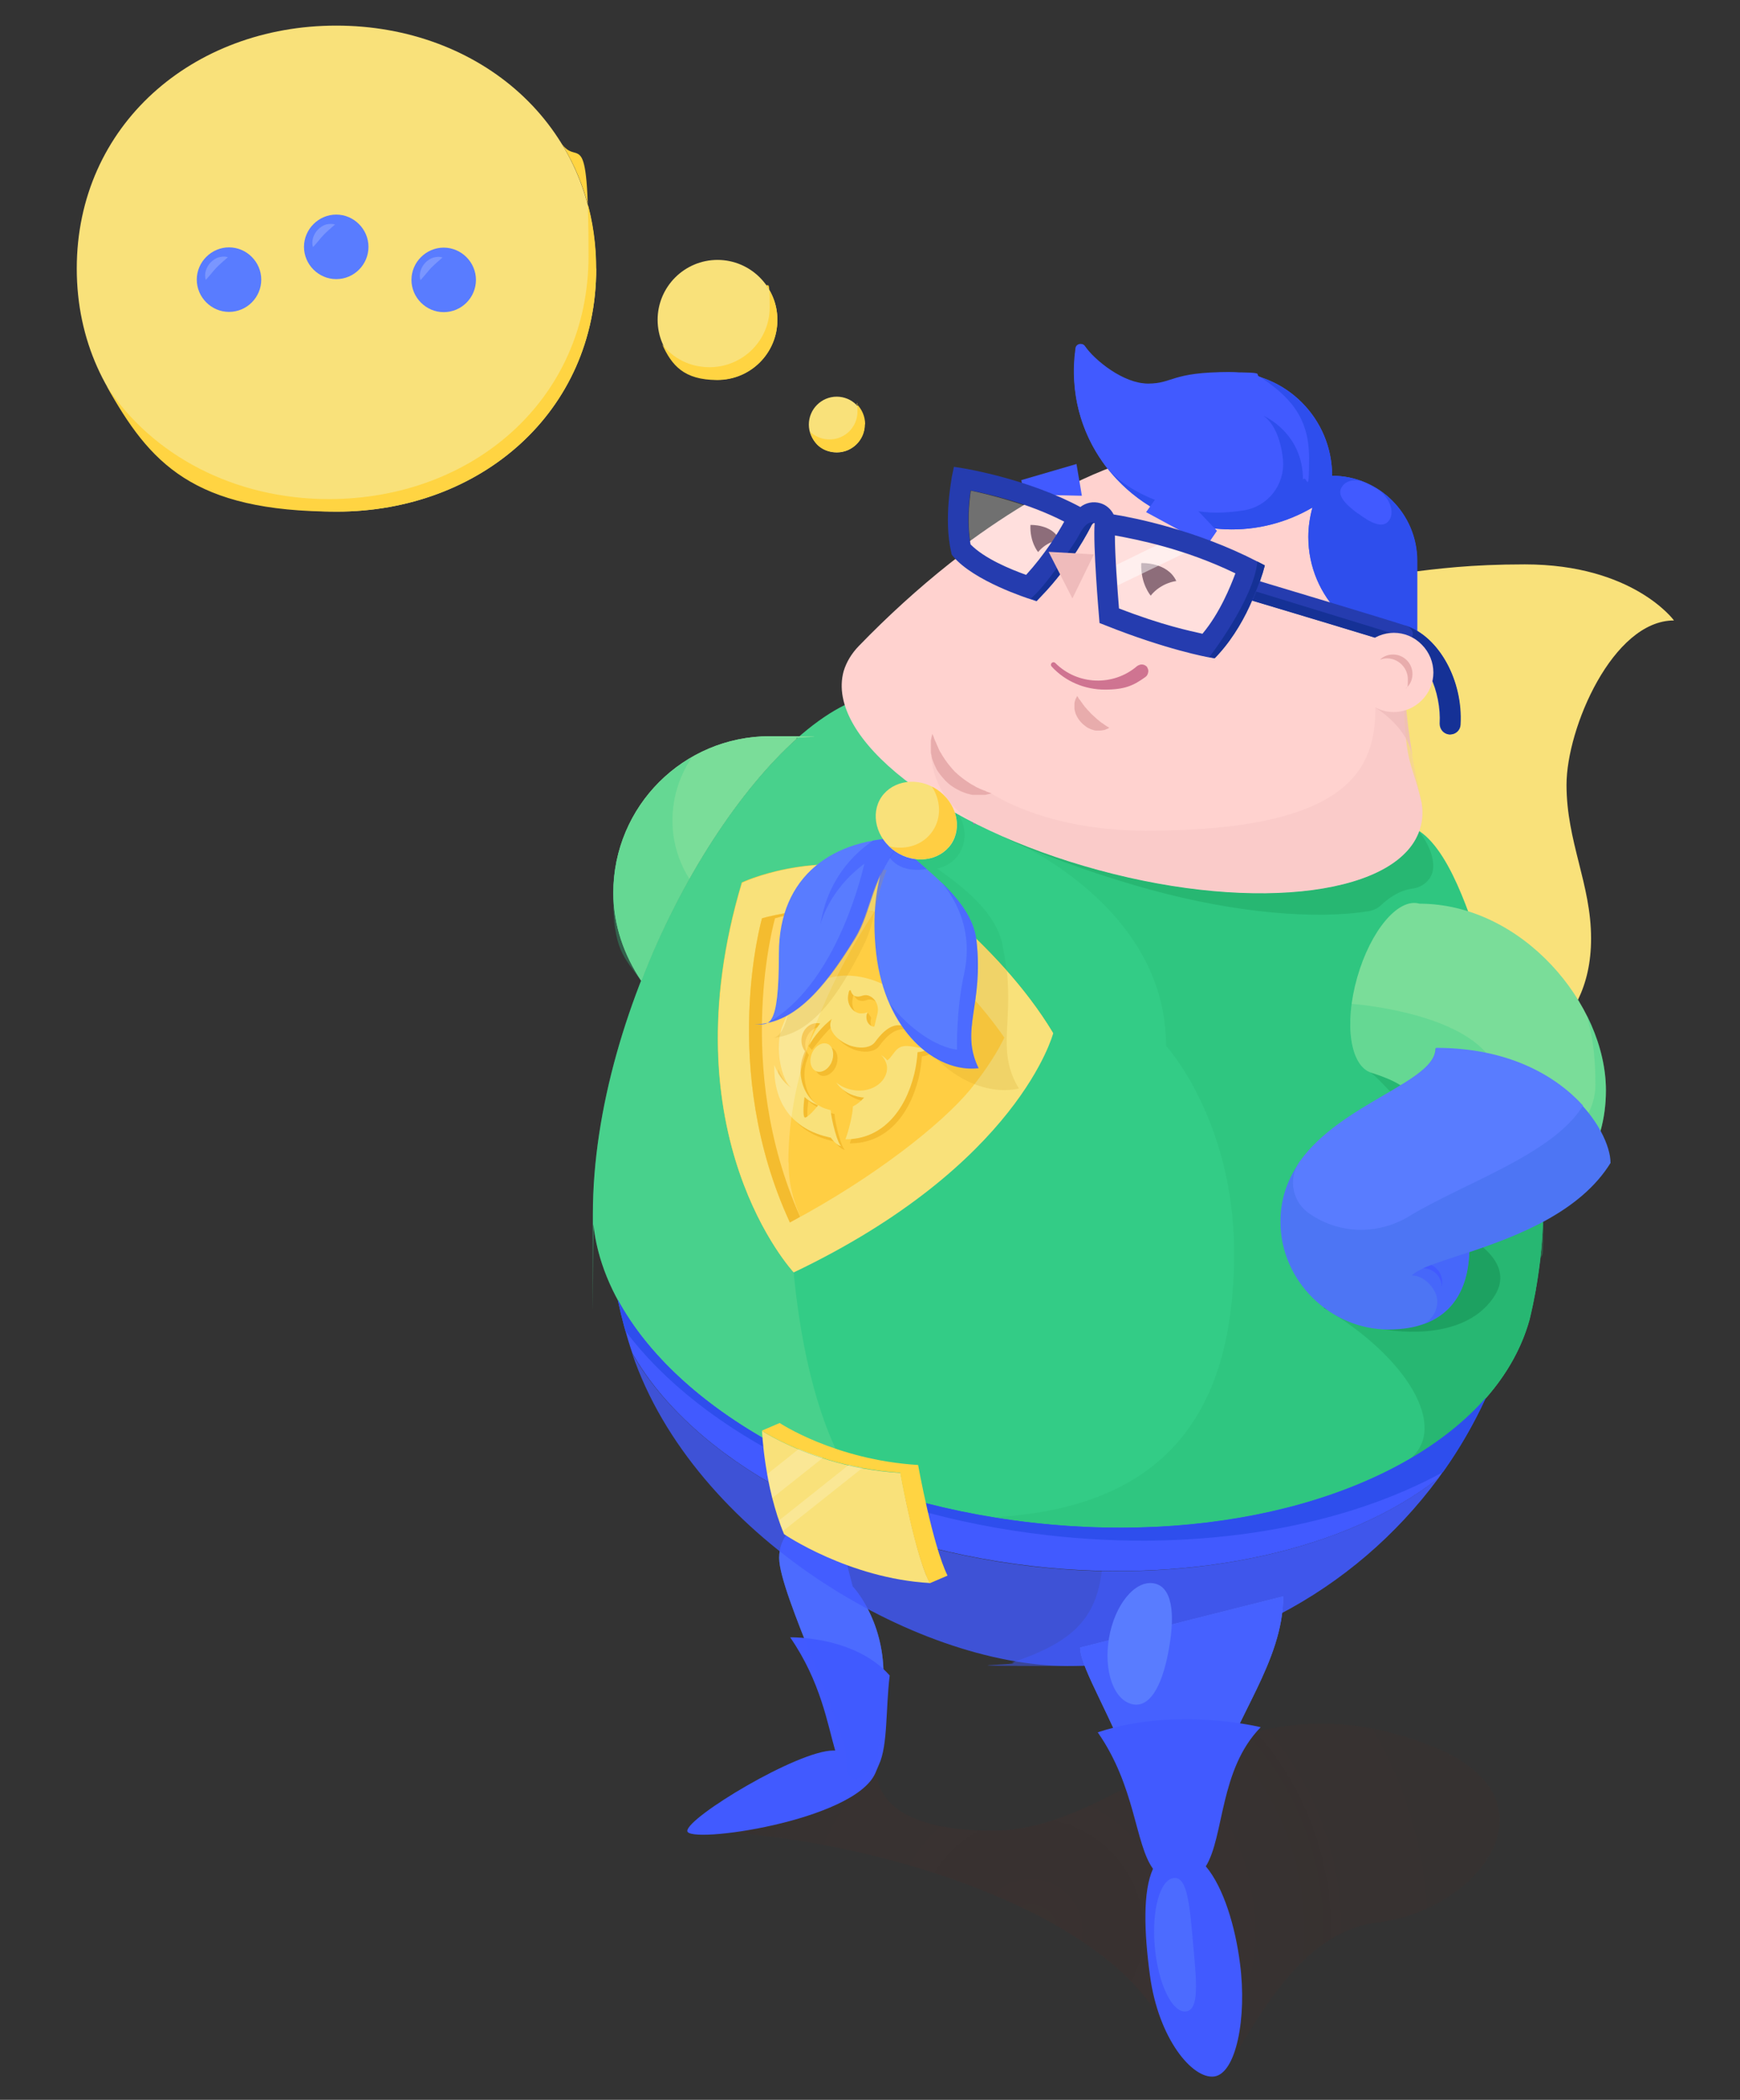 <?xml version="1.0" encoding="UTF-8"?> <svg xmlns="http://www.w3.org/2000/svg" xmlns:xlink="http://www.w3.org/1999/xlink" id="Layer_1" version="1.1" viewBox="0 0 680 820"><rect x="0" y="0" width="680" height="820" fill="#333333" stroke="none"/><defs><style> .st0 { fill: #2e4eed; } .st1, .st2, .st3, .st4, .st5, .st6, .st7, .st8, .st9, .st10, .st11, .st12, .st13, .st14, .st15, .st16 { isolation: isolate; } .st1, .st5, .st7, .st14, .st15 { opacity: .5; } .st1, .st17 { fill: #597cff; } .st2, .st18 { fill: #7add99; } .st2, .st6, .st10, .st11, .st16 { opacity: .3; } .st19 { fill: #ffd2cf; } .st20 { fill: #4d75f4; } .st21, .st3, .st5, .st11 { fill: #fff; } .st3 { opacity: .2; } .st22, .st12 { opacity: .2; } .st4, .st6, .st23 { fill: #efbbbb; } .st4, .st13 { opacity: .8; } .st24 { fill: #ffce43; } .st25, .st26 { fill: #f9e17a; } .st25, .st27 { fill-rule: evenodd; } .st28, .st16 { fill: #27b772; } .st29 { fill: #153196; } .st7 { fill: #158c51; } .st8 { fill: url(#radial-gradient); opacity: .1; } .st9 { opacity: .8; } .st9, .st30, .st14 { fill: #415aff; } .st27, .st31 { fill: #f4bc2f; } .st32 { fill: none; stroke: #ef3fb9; stroke-miterlimit: 10; } .st10, .st33 { fill: #33cc86; } .st12 { fill: #d19e20; } .st13 { fill: #35071e; } .st15 { fill: #a01755; } .st34 { fill: #ffd442; } .st35 { fill: #253caf; } .st36 { fill: #e8acac; } </style><radialGradient id="radial-gradient" cx="-54.3" cy="715" fx="-54.3" fy="715" r="1.7" gradientTransform="translate(12316.3 157625.6) scale(219.4 -219.4)" gradientUnits="userSpaceOnUse"><stop offset="0" stop-color="#6f2415"></stop><stop offset="1" stop-color="#6f2415" stop-opacity="0"></stop></radialGradient></defs><path class="st8" d="M268.7,715c63,.3,161.8,28.4,186.1,76.1,0,0,11.4,19.3,19.8,19.8,8.5.5,25.2-55.8,64.1-60.2,38.9-4.5,73.5-48.5,19.9-69.2-79.9-30.9-118.7,33.4-170.6,33.4s-45.1-26.4-45.1-26.4l-74.3,26.6Z"></path><path class="st26" d="M616.7,390.4c3.2-6.6,5.1-14.4,5.1-23.9,0-21.3-9.6-37.8-9.6-60s18.1-64.2,42-64.2c0,0-15.9-21.9-58.3-21.9s-50.8,6.7-99.6,6.7-17.7-20.4-17.7-20.4c0,0-55.7,3.9-55.7,46.1s27.4,77.2,8.8,102.6c0,0,53.9,57.6,161,59.5.2,0,20-12.9,23.9-24.4Z"></path><path class="st33" d="M330.2,275.3c-43.5,21.4-98.5,116.8-98.5,198.8s0,2.6.2,4c5.9,55.5,78.2,106.1,171.4,116.6,95.6,10.9,179.3-24.2,194.4-79.4,3.5-14.2,5.4-29.1,5.4-44.4,0-27.6-10.6-58.9-21.6-92-5.2-15.3-13.4-45.4-26.8-54.3l-224.5-49.3Z"></path><path class="st16" d="M391.8,368.9c-2.8-12.9-15.3-22.4-25.5-29.7,3.4-.8,6.4-2.6,8.4-5.6,4.5-6.7,2.1-16.1-5.5-21.3-.6-.4-1.2-.8-1.9-1.1,3.5,5.5,3.8,12.1.3,17.3-2,2.9-4.9,4.8-8.1,5.8-4-3-6.8-5.5-7.3-7.8,0,0-11.5,17.9-4.1,52.2,7.4,34.2,31.6,50.3,50,46.3-9.9-16.3-.3-27.7-6.4-56.2Z"></path><path class="st2" d="M395.4,287.5l-65.2-12.2c-43.5,21.4-98.5,116.8-98.5,198.8s0,2.6.2,4c4.3,40.5,44,78.5,101.6,100.1-8-11.6-25.3-45.6-25.3-124.2s70.4-143.9,70.4-143.9l16.8-22.5Z"></path><path class="st18" d="M311.4,288.4c-22.4,20-45.4,55-60.8,94.6-6.6-9.8-10.9-21.6-10.9-34.3,0-33.9,27.4-61.2,61.2-61.2s7.1.3,10.5.9Z"></path><path class="st18" d="M311.4,288.4c-22.4,20-45.4,55-60.8,94.6-6.6-9.8-10.9-21.6-10.9-34.3,0-33.9,27.4-61.2,61.2-61.2s7.1.3,10.5.9Z"></path><path class="st10" d="M269.4,343.2c-3.3-5.2-5.5-11.2-6.3-17.6-1.3-11,1.6-21.4,7.3-29.9-18.3,10.6-30.8,30.4-30.8,53.1s4.2,24.5,10.9,34.3c5.6-14,11.9-27.5,18.9-39.8Z"></path><path class="st17" d="M326.1,592.1c-17,0-21.6,9.1-21.6,16.3,0,13.9,26.5,66.4,26.5,80.3s11.9-.3,11.9-.3c0,0,2.4-22.2,2.4-34.2,0-22.2-12.1-34.7-12.1-34.7"></path><path class="st30" d="M347.7,654.3c-13.7-15.5-38.9-14.9-38.9-14.9,12,17.4,14.6,34,17.6,44.2h-.7c-14,0-57.1,26.1-57.1,31.4s65.3-3.8,73.5-22.6c.5-1.1.9-2.2,1.4-3.3,3.5-7.5,2.6-21.7,4.2-34.8Z"></path><path class="st14" d="M326.1,592.1c-17,0-21.6,9.1-21.6,16.3,0,13.9,26.5,66.4,26.5,80.3s11.9-.3,11.9-.3c0,0,2.4-22.2,2.4-34.2,0-22.2-12.1-34.7-12.1-34.7"></path><path class="st30" d="M580.7,545.8c-5.2,11.2-11.4,21.7-18.6,31.5-34.9,27.4-93.9,41.6-158.5,34.3-73.3-8.4-133.2-42-156.5-83.2-2.3-6.8-4.2-13.8-5.7-20.9,23.3,43,85.5,78.5,161.8,87.1,76.6,8.7,145.3-11.9,177.6-48.8Z"></path><path class="st9" d="M562.1,577.3c-32.8,44.4-85.4,73.3-144.8,73.3s-146.3-51.1-170.3-122.2c23.3,41.1,83.3,74.9,156.5,83.3,64.6,7.3,123.6-7,158.5-34.4Z"></path><path class="st16" d="M455.7,408.4c0-38-28.7-62-48.7-74.1-11.5-6.3-18.9-9.5-18.9-9.5l14.6-39.6,9.1,7.9,142.9,31.4c13.3,8.9,21.6,39,26.8,54.3,11.2,33.2,21.7,64.4,21.7,92s-.5,15.2-1.4,22.6c-.9,7.4-2.2,14.7-4,21.8-15.2,55.2-98.8,90.2-194.4,79.4-5.1-.6-10.2-1.3-15.1-2.1,74.6-4,94-49.5,94-103.6-.2-51.7-26.6-80.5-26.6-80.5Z"></path><path class="st28" d="M601.7,493.5c.9-7.4,1.4-14.9,1.4-22.6,0-16.8-3.9-35.1-9.6-54.3l-57.7-1.8v4.2c8.2,5.9,51,57.3,48.3,66.5-5.5-2.4-11.3-4.2-17.2-5.5-65-13.5-49.3,30.9-49.3,30.9,32.5,19.2,48.8,46.8,33.1,59.1,24.1-13.9,41-32.8,47.1-54.7.9-3.8,1.7-7.7,2.4-11.6,0-.8.3-1.6.4-2.5,0-.5.2-1,.2-1.5.3-2.1.6-4.2.9-6.3Z"></path><path class="st7" d="M517.5,510.9c6,3.5,11.7-7.4,16.4-3.4l6.9,11.6s30.1,6.1,42.8-12.3c8.3-11.9-4.1-21.1-13.8-26.1-1-.2-1.9-.5-2.9-.7-65.1-13.4-49.4,31-49.4,31Z"></path><path class="st32" d="M380.8,321.4c0-.1-.1-.1,0,0"></path><path class="st14" d="M562.1,577.3c-32.8,44.4-85.4,73.3-144.8,73.3s-14.7-.5-21.9-1.3c23.4-7.9,32.8-16.7,35.2-35.8,53.8,1.1,101.6-12.6,131.6-36.2Z"></path><path class="st17" d="M501.5,623.4c0,25.6-19.6,48.1-24.9,70-5.6,22.8-2.6,41.3-15.8,41.3s-11.9-20.3-18.3-41.1c-6.5-20.8-20.4-42-20.4-50.2"></path><path class="st9" d="M501.5,623.4c0,25.6-19.6,48.1-24.9,70-5.6,22.8-2.6,41.3-15.8,41.3s-11.9-20.3-18.3-41.1c-6.5-20.8-20.4-42-20.4-50.2"></path><path class="st30" d="M471.2,728.9c7.3-11.7,5.3-37.9,21.5-54.4,0,0-32.9-8.2-63.7,2,14.8,21.2,14.5,43.5,21.6,53.3-4,8.7-3.5,24.6-1.2,41.6,3.3,24.7,16.6,40.6,25.1,39.5,8.5-1.1,12.9-22.7,10.1-44.1-1.8-14.3-6.4-29.7-13.3-37.9Z"></path><path class="st17" d="M456.9,643.4c-2.2,13-6.7,23.4-14,22.2-7.5-1.3-11.7-12.8-9.5-25.9,2.2-13,10.1-22.6,17.4-21.4,7.4,1.2,8.4,12,6.1,25.1Z"></path><path class="st1" d="M466.3,759.4c1.3,14.4,2.5,25.6-2.9,26.1-5.4.5-10.8-10.9-12.1-25.2-1.3-14.4,2.1-26.5,7.5-26.9,5.4-.6,6.2,11.6,7.5,26Z"></path><path class="st16" d="M353.6,327.2c-27.8,2.7-47.5,19.4-44.6,49.7,1.1,11.8-1.2,28-6.9,28.5,14.8-1.4,25.4-15.7,35.8-36.9,5.9-11.9,3.6-24.4,15.7-41.2Z"></path><path class="st24" d="M352.5,327.3c-.2,0-.4,0-.6,0,.2-.5.4-.7.4-.7,0,.2,0,.4.2.6Z"></path><path class="st24" d="M353.6,327.2c-.2.3-.5.7-.7,1-.2-.3-.3-.6-.4-.9.3,0,.7,0,1.1,0Z"></path><path class="st14" d="M349.9,332.8c-.7-.4-1.1-2.1-1.9-2.3-2.3,5-5.6,14.8-6.1,27,2.4-8,4.7-17.2,8-24.7Z"></path><path class="st18" d="M627.6,425.8c0,5.5-.7,10.8-2.1,15.8-4.9,7.8-15,22.5-42,22.5s-28.3-45.2-36.2-40.3c0,0-3.1-2.3-11.4-4.9-8.2-2.6-10.7-19-5.5-37.2,5.2-18.2,16-31.2,24.3-28.8,40.2,0,72.9,39.3,72.9,72.9Z"></path><path class="st10" d="M582.5,413.3c-11.7-16.8-47.3-20.7-54.3-21.3-1.8,13.7,1.1,24.9,7.7,26.9,8.2,2.6,11.4,4.9,11.4,4.9,4.6-2.8,8.6,10.6,15.2,22.6.8.2,1.7.3,2.5.4,29.9,4.4,17.5-33.5,17.5-33.5Z"></path><path class="st10" d="M627.6,425.8c0,5.5-.7,10.8-2.1,15.8-4.9,7.8-15,22.5-42,22.5h-1c21-10.5,41-22.3,41-40.6s-3.2-24.4-3.2-26.8c4.7,9.5,7.3,19.5,7.3,29.1Z"></path><path class="st20" d="M629.5,454c-11.9,19.4-36.6,28.7-55.3,35-.5,16.8-9,30.2-31.6,30.2s-42.2-18.9-42.2-42.1c0-41.9,60.6-50.7,60.6-67.7,48.9,0,68.4,32,68.4,44.7Z"></path><path class="st14" d="M574.2,489c-.4,12.8-5.5,23.7-18,28.1,3.3-1.6,5.5-5,5.5-9s-4.5-10-10-10h0c3-3,11.8-5.6,22.6-9.2Z"></path><path class="st30" d="M563.4,502.5c.9-3.5-.9-7.1-4.1-8.5-1.1.4-2.2.9-3.1,1.3,4,0,7.2,3.2,7.2,7.2Z"></path><path class="st17" d="M618.6,431.8c-11.6,19-46.4,30.1-67.8,43.1-11.6,7.1-26.1,7.2-37.6,0l-.9-.6c-7.2-4.4-9.2-13.9-4.3-20.8,16.2-22.8,53.2-31.1,53.2-44.3,28.5,0,47,11,57.5,22.6Z"></path><path class="st28" d="M552.1,347c-5.2.6-9.7,3.9-12.5,6.6-1.3,1.2-2.9,1.9-4.6,2.2-20.8,3.4-52.2.7-84.8-8.2-16.7-4.5-38.5-11.9-54.1-18.9-3.4-1.7-5.8-2.8-7.1-3.4-.3-.2-.6-.4-1-.6l4.5-12c1.2.2,2.5.3,3.8.3,0,0,22.6,15.7,65.3,15.7s53.9-3.7,68.4-9.6l24.5,5.4c4,5.3,5.7,10,5.6,14,0,4.4-3.6,7.9-8,8.5Z"></path><path class="st19" d="M335.6,252.3c46-47.5,98.1-76.9,131.9-76.9s80.9,36.2,80.9,80.9,2.8,38.2,7.1,56.9c.6,3.4.5,6.7-.4,9.9-7.2,26.1-63.4,33.6-125.7,16.7-62.2-16.8-106.9-51.6-99.7-77.7,1.1-3.6,3.1-6.9,5.9-9.8Z"></path><path class="st19" d="M375.8,213.7c9.6-7.2,19.1-13.5,28.4-18.9l4.2,5-27.7,18.6-4.9-4.7Z"></path><path class="st36" d="M433.5,284.2s-.3.2-.9.5c0,0-.3,0-.5.2-.2.1-.4.1-.6.2-.4,0-.9.2-1.5.2h-.8c-.3,0-.6,0-.9,0-.6,0-1.2-.3-1.9-.5-.6-.3-1.3-.5-1.9-1-.6-.4-1.2-.9-1.7-1.4-.5-.5-1-1.1-1.4-1.7-.4-.6-.7-1.2-1-1.9-.2-.7-.4-1.3-.5-1.9,0-.3,0-.6,0-.9v-.8c0-.5,0-1,.2-1.4.1-.4.2-.8.4-1.1.3-.6.5-.9.5-.9,0,0,.2.3.5.8,0,.2.3.5.6.8.2.3.4.7.7,1,.2.4.5.7.8,1.1.2.4.6.7.9,1.1.3.4.6.7,1,1.1.3.4.7.7,1,1.1.4.3.7.7,1.1,1,.3.3.7.6,1.1,1,.4.3.7.6,1.1.9.4.3.7.6,1.1.8.4.3.7.5,1,.7.3.2.6.4.9.6.5.2.8.5.8.5Z"></path><path class="st30" d="M420.3,136c-.6,4.3-.8,8.7-.5,13,2,31.3,27.7,56.4,59.1,57.7,12.4.5,24.1-2.7,34-8.5-1,3.7-1.6,7.5-1.6,11.5,0,23.5,19,42.6,42.5,42.6v-33.3c0-18.3-14.8-33.2-33.2-33.2,0-22.4-18.1-40.5-40.5-40.5s-21.7,4.5-31.4,4.5-20.8-9.1-24.8-14.7c-1-1.4-3.4-.9-3.6.9Z"></path><path class="st13" d="M446.1,219.9s10.1-.5,13.6,7c0,0-5.9.6-10,5.7,0,0-4-4.6-3.7-12.6Z"></path><path class="st13" d="M402.7,205s8.4-.4,11.4,5.8c0,0-4.9.5-8.4,4.8,0,0-3.3-3.9-3-10.6Z"></path><path class="st15" d="M448.4,260.6c-.5-.6-1.1-1-1.9-1.1-.7-.1-1.5.2-2.1.6-9.3,8-23.3,7.5-32-1.2-.4-.4-1-.4-1.4,0s-.4,1,0,1.4c5.4,5.9,13,9,20.8,9s11.2-1.6,15.8-4.9c.6-.4,1-1.1,1.1-1.8.2-.7,0-1.4-.4-2Z"></path><path class="st6" d="M555.2,323c-7.2,26.1-63.4,33.6-125.7,16.7-18-4.9-34.6-11.3-48.8-18.4-21.3-12.6-16.5-34.7-16.5-34.7,0,12.8,10.4,23.2,23.2,23.2,0,0,20.9,14.6,60.4,14.6,80.7,0,89.7-24.9,89.7-48.2l11.5-4.5c1,13.9,3.4,27.7,6.5,41.3.7,3.4.6,6.7-.3,9.9Z"></path><path class="st36" d="M387.5,309.8s-.6.2-1.6.4c-.3.1-.5.1-.8.2-.3,0-.7,0-1,0-.8,0-1.6,0-2.5,0-.5,0-.9,0-1.4,0-.5,0-1-.2-1.5-.3-1.1-.2-2.1-.7-3.2-1.1-1-.5-2.2-1.1-3.2-1.8-1.1-.7-2-1.5-2.9-2.4-.8-.9-1.7-1.9-2.4-2.9-.8-1-1.3-2.1-1.8-3.2-.4-1.1-.9-2.1-1.1-3.2,0-.5-.2-1-.3-1.5,0-.5,0-1,0-1.4,0-.9,0-1.8,0-2.5,0-.4,0-.7,0-1,.1-.3.1-.6.2-.9.2-1,.4-1.6.4-1.6,0,0,.2.6.6,1.5,0,.2.2.5.3.8.1.3.2.6.4.9.3.6.5,1.3.9,2.1.2.4.3.8.5,1.1.2.4.4.8.7,1.2.4.8,1,1.6,1.5,2.4.6.8,1.1,1.6,1.8,2.4.6.8,1.3,1.5,2,2.3.8.7,1.5,1.4,2.3,2,.8.7,1.6,1.2,2.4,1.8.8.5,1.6,1.1,2.4,1.5.4.2.8.4,1.2.7.4.2.8.4,1.1.5.7.4,1.4.6,2.1.9.3,0,.6.3.9.4.3.1.6.2.8.3.6.2,1.2.4,1.2.4Z"></path><path class="st30" d="M511.6,178.8c0,17.1-23.6,21.5-36.1,21.5s-34.1-5.9-43.6-18.5c-6.9-9.3-11.3-20.4-12-32.7-.3-4.5,0-8.9.5-13,.3-1.8,2.6-2.3,3.6-.9,4,5.6,12.2,14.7,24.8,14.7s14.9-4.5,31.4-4.5,8.8.7,12.7,2c10.7,7.3,18.8,15.2,18.8,31.4Z"></path><path class="st4" d="M551.8,294.6c-2.2-11.1-14.2-18.2-14.2-18.2l11.5-4.5c.6,7.6,1.6,15.1,2.8,22.7Z"></path><path class="st0" d="M520.6,185.8c0-17.9-11.7-33.2-27.8-38.4,10.8,7.3,18.8,15.2,18.8,31.4s-.9,6.1-2.4,8.5c0-18.4-15.4-24.9-15.4-24.9,4.5,3.1,7,10.3,7.6,17.3.8,9.6-5.9,18.1-15.3,19.6-3.8.6-7.5.9-10.6.9-12.6,0-34.1-5.9-43.6-18.5,10.9,14.5,27.9,24.2,47,25,12.4.5,24.1-2.7,34-8.5-1,3.7-1.6,7.5-1.6,11.5,0,23.5,19,42.6,42.6,42.6v-33.3c0-18.3-14.9-33.2-33.3-33.2Z"></path><path class="st30" d="M530.7,200.5c5,3.7,9.7,6.1,12.1,2.8,2.2-3,.7-7.9-3.3-11.5-2.4-1.6-4.9-3-7.7-4-3-.6-5.8,0-7.2,2.1-2.5,3.2,1,6.9,6,10.6Z"></path><path class="st11" d="M402.9,225.4c-6.4-2.3-18.2-7.3-23.5-12.7-1.5-7.6-.7-16.2,0-21.1,7.5,1.6,24.1,5.7,38.4,13.1-2.5,4.6-7.7,12.9-14.8,20.7Z"></path><path class="st11" d="M471.9,248.4c-4.9-1.1-17.5-4.2-34.5-10.8-.6-7.4-1.6-20.8-1.6-28.5,8.7,1.6,28.9,6,48.9,15.7-1.9,5.1-6.2,15.5-12.8,23.5Z"></path><path class="st5" d="M462.9,216l-26.1,12.6c-.2-2.6-.4-5.3-.5-8l16.2-7.9c3.2,1,6.8,2,10.4,3.2Z"></path><path class="st0" d="M409.2,599.5c60,6.9,115.6-3.2,154.7-24.6,6.5-9.1,12.1-18.8,16.8-29.1-32.3,36.8-101,57.5-177.5,48.8-76.3-8.7-138.6-44.1-161.8-87.1.9,4.1,1.9,8.2,3,12.2,29.8,39.8,91.2,71.4,164.8,79.8Z"></path><path class="st26" d="M363.4,618.2c-31.7-1.8-57-19.1-57-19.1-7.7-18.5-8.6-40.3-8.6-40.3,0,0,2.7,1.8,7.6,4.2,9,4.4,25.5,11,46.5,12.2,0,0,4.6,25.6,9.8,39.3.6,1.3,1.2,2.6,1.7,3.7Z"></path><path class="st34" d="M370.3,615.3l-7,3c-.5-1.1-1.1-2.4-1.7-3.9-5.3-13.7-9.8-39.3-9.8-39.3-21-1.3-37.5-7.8-46.5-12.2-4.9-2.4-7.6-4.2-7.6-4.2l7-3s21.6,14.4,54.1,16.4c0,0,5.6,31.2,11.5,43.2Z"></path><path class="st3" d="M321.6,569.3l-19.8,15.7c-.8-3.2-1.5-6.4-2-9.3l12.4-9.9c2.8,1.2,6,2.3,9.4,3.4Z"></path><path class="st3" d="M337.1,573.2l-31.1,24.7c-.5-1.4-1.1-2.8-1.5-4.2l27.3-21.7c1.6.5,3.4.9,5.3,1.2Z"></path><path class="st30" d="M399.1,187.5l21.6-6.3,2.1,12.4-22.6-.5-1.1-5.7Z"></path><path class="st30" d="M471.7,212.9l-23.8-12.9,8.9-12.5,18.8,19.8-3.9,5.7Z"></path><path class="st35" d="M549.3,244.3c-9.2-3-44.6-13.6-56.9-17.3.6-1.7.9-2.8,1-3l.9-3.2-2.9-1.5c-23.8-12.3-48.1-17.1-56.2-18.4-1-2-2.8-3.7-5.2-4.4-2.8-.8-5.6-.2-7.8,1.5-20.3-10.9-44.5-14.9-45.6-15.1l-3.8-.6-.8,3.8c0,.7-3.3,16.2-.3,29.4l.2,1,.6.8c8.2,9.7,29.3,16.4,30.2,16.7l2.4.8,1.7-1.8c11.9-12.2,19-26.3,19.8-27.9.2-.3.5-.7.8-.8.2,0,.4,0,.4,0-.7,8.2,1.6,35.4,1.7,36.5l.2,2.5,2.3.9c23.8,9.5,39.8,12.4,40.4,12.5l2.2.4,1.5-1.6c6-6.6,10.4-14.6,13.1-21,11.5,3.4,48.3,14.4,57.4,17.4,10.8,3.6,16.7,18.6,16,30.7,0,2.2,1.6,4.1,3.8,4.2h.2c2.1,0,3.9-1.6,4-3.8,1.1-17.5-8.4-34.6-21.4-38.8ZM401,224.5c-6.4-2.3-16.3-6.4-21.7-11.9-1.5-7.6-.7-16.2,0-21.1,7.5,1.6,22.2,4.8,36.6,12.2-2.5,4.6-7.7,12.9-14.8,20.7ZM470,247.5c-4.9-1.1-15.7-3.3-32.7-9.9-.6-7.4-1.6-20.8-1.6-28.5,8.7,1.6,27.1,5.1,47.1,14.8-1.9,5.1-6.1,15.5-12.8,23.5Z"></path><path class="st29" d="M493.4,224l.9-3.2-2.9-1.5c-1.5,15-18.8,37.3-18.8,37.3l2.2.4,1.5-1.6c6-6.6,10.4-14.6,13.1-21l3-7.5c.6-1.7.9-2.8,1-3Z"></path><path class="st29" d="M420.7,210.7c-1.4,2.3-13,19.5-17.9,23l2.4.8,1.7-1.8c11.9-12.2,19-26.3,19.8-27.9.2-.3.5-.7.8-.8-3.5-.6-5.4,4.4-6.8,6.7Z"></path><path class="st29" d="M546.8,251.9c10.8,3.6,16.7,18.6,16,30.7-.1,2.2,1.6,4.1,3.8,4.2h.2c2.1,0,3.9-1.6,4-3.8,1-17.1-8.2-33.8-20.8-38.4,3.1,1.5,2.9,5.5-.7,4.3l-58.4-17.9-1.4,3.6c11.5,3.5,48.2,14.4,57.3,17.4Z"></path><path class="st29" d="M490.9,231l1.5-4-1.5,4Z"></path><path class="st19" d="M533.8,251.7c6.1-6.1,15.8-6.1,21.8,0,6.1,6.1,6.1,15.8,0,21.8-6.1,6.1-15.8,6.1-21.8,0"></path><path class="st36" d="M544.4,255.6c-2,0-3.7.7-5.1,2,.9-.3,1.8-.5,2.7-.5,4.5,0,8.2,3.7,8.2,8.2s-.3,2.5-.8,3.6c1.6-1.4,2.6-3.4,2.6-5.7,0-4.2-3.4-7.6-7.6-7.6Z"></path><path class="st23" d="M427.5,216.5l-17.7-1,9.3,18.2"></path><path class="st24" d="M310.1,496.7s-49.8-53.3-20.2-152.1c0,0,26.9-12.8,60-4.1,0,0,39.7,26.4,61.5,62.7.1.1-13.2,51.4-101.3,93.4Z"></path><path class="st27" d="M307.3,402.5c5.2-14,16.3-22.9,32.5-19,12.7,3.1,18.9,11.7,20.5,22.5,0,0-.2-.1-.2-.2-1.4-1.4-3.1-3-6.1-3.7-4.7-1.1-8.8,4.2-10.4,6.4,0,0,0,0-.1.1-1.4,1.9-4.7,2.6-8.3,1.7h0c-.7-.2-1.4-.3-2.1-.7-4.8-2-7.9-6-6.8-9.1,0,0,0-.1,0-.2.1-.3.3-.5.4-.8-3.7,2.9-9.4,10.5-9.4,10.5l-1.4-1.6c.2-.3.3-.7.5-1.1.7-1.6,1.7-3.7,3.7-6.2-2.4.3-4.5,2.3-5.2,5-.5,2.2,0,4.4,1.2,5.9-.5,1.2-.9,2.3-1.2,3.4-1.7,7,.9,14,6,17.5-1.9-.6-3.6-1.7-5-3-.5,3.7-.6,7.7.1,8,.7.3,3.1-2.1,5.3-4.8,1.2.8,2.5,1.3,3.9,1.7l.9.2c.3,3.9,2.9,13.9,4.2,14-.8.1-2.4-.9-4.1-3.2l-1.6-.4c-14.8-3.6-20.9-14.8-20.5-28,2.6,6.5,6.3,8.7,6.8,9-3.8-2.5-6.9-15.4-3.7-24.1ZM342.9,402.6h.4c0,0,1.2-5,1.2-5,.8-3.2-.9-6.4-3.8-7.2-1-.2-1.6,0-2.2.2-.6.2-1.3.4-2.3.2-1.5-.3-2.1-1.5-2.4-2,0-.2-.1-.3-.2-.2-.2.4-.3.7-.3,1.1-.9,3.5,1,6.9,4.1,7.7.6.1,1.7-2,1.7-2l1.3,1.9v.5c-.7,2.2.5,4.4,2.4,4.8Z"></path><path class="st31" d="M325.3,409.3c2.1,1.2,2.6,4.4,1.3,7.3-1.4,2.9-4.2,4.3-6.2,3.2-2.1-1.2-2.6-4.4-1.2-7.3,1.4-2.8,4.2-4.2,6.2-3.1Z"></path><path class="st31" d="M321,433l.4.3c-.1-.1-.3-.2-.4-.3Z"></path><path class="st31" d="M360.3,412.4c-.2,2.8-.6,5.7-1.3,8.6-3.6,14.7-12.8,25.6-26.9,25.5,1.4-3.6,2.9-10.2,2.9-12.6,0,0,0-.2,0-.2,1.6-.8,3.2-2.1,4.4-3.5-.9,0-1.8-.2-2.7-.4-3.6-.9-6.5-2.9-8.2-5.5,1.5,1.3,3.5,2.3,5.7,2.8,2.7.6,5.3.5,7.6-.3,3.2-1.1,5.6-3.4,6.4-6.5.3-1.4.2-2.9-.4-4.1-.4-1-1-1.9-1.8-2.6,1,.6,1.8,1.3,2.5,2.1,1.6-1.2,2.4-3.2,4.1-4.6,3.2-2.4,11.3,1.6,11.3-5.8q.8.8,1.6.9c.2,4.5-2.2,6.1-5.2,6.3Z"></path><path class="st26" d="M323.6,407.7c2.1,1.2,2.6,4.4,1.3,7.3-1.4,2.9-4.2,4.3-6.2,3.2-2.1-1.2-2.6-4.4-1.2-7.3,1.4-2.8,4.2-4.2,6.2-3.1Z"></path><path class="st26" d="M319.3,431.4l.4.3c-.1-.1-.3-.2-.4-.3Z"></path><path class="st25" d="M305.7,400.9c5.2-14,16.3-22.9,32.5-19,12.7,3.1,18.9,11.7,20.5,22.5,0,0-.2-.1-.2-.2-1.4-1.4-3.1-3-6.1-3.7-4.7-1.1-8.8,4.2-10.4,6.4,0,0,0,0-.1.1-1.4,1.9-4.7,2.6-8.3,1.7h0c-.7-.2-1.4-.3-2.1-.7-4.8-2-7.9-6-6.8-9.1,0,0,0-.1,0-.2.1-.3.3-.5.4-.8-3.7,2.9-6.9,6.7-9.1,10.6,1-3.1,2.4-6.2,4.5-8.8-3.1-.8-6.3,1.5-7.1,4.9-.5,2.2,0,4.4,1.2,5.9-.5,1.2-.9,2.3-1.2,3.4-1.7,7,.9,14,6,17.5-1.9-.6-3.6-1.7-5-3-.5,3.7-.6,7.7.1,8,.7.3,3.1-2.1,5.3-4.8,1.2.8,2.5,1.3,3.9,1.7l.9.2c.3,3.9,2.9,13.9,4.2,14-.8.1-2.4-.9-4.1-3.2l-1.6-.4c-14.8-3.6-20.9-14.8-20.5-28,2.6,6.5,6.3,8.7,6.8,9-3.8-2.5-6.9-15.4-3.7-24.1ZM341.3,400.9h.4c0,0,1.2-5,1.2-5,.8-3.2-.9-6.4-3.8-7.2-1-.2-1.6,0-2.3.2-.7.2-1.3.4-2.3.2-1-.2-1.7-1.1-2-2.2,0-.3-.4-.3-.6,0-.2.4-.3.7-.3,1.1-.9,3.5,1,6.9,4.1,7.7,1,.2,2.4,0,3.4-.4l-.4.8c-.5,2.2.6,4.4,2.6,4.8Z"></path><path class="st26" d="M358.6,410.8c-.2,2.8-.6,5.7-1.3,8.6-3.6,14.7-12.8,25.6-26.9,25.5,1.4-3.6,2.9-10.2,2.9-12.6,0,0,0-.2,0-.2,1.6-.8,3.2-2.1,4.4-3.5-.9,0-1.8-.2-2.7-.4-3.6-.9-6.5-2.9-8.2-5.5,1.5,1.3,3.5,2.3,5.7,2.8,2.7.6,5.3.5,7.6-.3,3.2-1.1,5.6-3.4,6.4-6.5.3-1.4.2-2.9-.4-4.1-.4-1-1-1.9-1.8-2.6,1,.6,1.8,1.3,2.5,2.1,1.6-1.2,2.4-3.2,4.1-4.6,4.6-3.5,12.3,3.8,13-4.2.2,4.5-2.3,5.3-5.3,5.6Z"></path><path class="st26" d="M326.2,354.5c5.7,0,11.3.6,16.6,1.8,7.7,5.5,32.8,24.4,49.7,48.9-2.3,4.8-6.5,11.9-13.5,20.5-10.8,13-36.8,33.9-70.3,51.7-27.8-60.1-10.9-118.8-10.9-118.8,5.2-1.6,19-4.1,28.4-4.1ZM326.2,337.6c-21.3,0-36.2,7.2-36.2,7.2-29.6,98.8,20.2,152.1,20.2,152.1,88-42,101.4-93.4,101.4-93.4-21.8-36.3-61.5-62.7-61.5-62.7-8.6-2.3-16.5-3.1-23.8-3.1Z"></path><path class="st3" d="M308.2,453.9c0,8.4,1.7,14.5,4.6,21.3-1.3.7-2.7,1.5-4,2.2-27.8-60.1-10.9-118.8-10.9-118.8,5.2-1.5,19-4,28.4-4s10.4.5,15.3,1.6c-17,26-33.5,60.8-33.5,97.7Z"></path><path class="st31" d="M312.7,475.2c-1.3.7-2.7,1.5-4,2.2-27.8-60.1-10.9-118.8-10.9-118.8,5.2-1.5,19-4,28.4-4h2.6c-9.2.4-21.2,2.6-25.9,4,0-.1-16.6,57.3,9.8,116.6Z"></path><path class="st12" d="M398.2,425.1c-18.4,4-42.7-12.1-50-46.3-3.7-16.9-2.7-30-.7-38.7.8.2,1.6.4,2.4.6,0,0,23,15.2,43.6,38.5,2.2,21.2-3.9,31.7,4.7,45.9Z"></path><path class="st16" d="M353.6,327.2c-.2.3-.5.7-.7,1-.2-.3-.3-.6-.4-.9.3,0,.7,0,1.1,0Z"></path><path class="st17" d="M382.4,417.1c-7.3-15.2,2.1-24.3-.8-49.9-2.3-19.7-30.2-33-31.1-40.4,0,0-11.6,14.7-8.1,45.4,3.5,30.7,23.4,46.8,39.9,44.9Z"></path><path class="st14" d="M382.4,417.1c-7.3-15.2,2.1-24.3-.8-49.9-1-8.8-7.1-16.2-13.5-22.5,3.8,4.8,12.7,16.9,8.7,35.5-3.2,14.4-2.8,29.7-2.8,29.7-7.9-.9-18.7-8.1-26.2-17.9,7.9,17.7,22.2,26.7,34.7,25.2Z"></path><path class="st12" d="M346.5,339.8c-4.4,10.8-4.4,19.8-8.6,28.5-10.4,21.2-20.9,35.6-35.8,37,5.6-.6,8-16.8,6.9-28.5-1.7-17.7,4.4-30.8,15.2-39.1,6.8-.2,14.2.4,22.2,2.1Z"></path><path class="st14" d="M362.1,339.3c-6-5.2-11.2-9.4-11.5-12.4,0,0-1.7,2.2-3.6,6.7,0,0,2.8,7.6,15,5.8Z"></path><path class="st17" d="M353.6,327.2c-27.9,0-49.2,14.7-49.2,45.1s-4,27.7-9.6,27.7c14.9,0,26.8-13.2,39.1-33.4,7-11.3,5.9-23.8,19.6-39.4Z"></path><path class="st14" d="M341.3,328.2c-7.7,5.2-17.9,15.2-20.7,33,0,0,2.9-13.3,17.2-23.9-2.2,9.3-12.5,47.7-37.6,62.1.5,0,1.1-.3,1.7-.4,11.9-3.4,21.8-15.4,32.3-32.4,7-11.3,5.9-23.8,19.6-39.5-4.4,0-8.6.4-12.4,1.1Z"></path><path class="st26" d="M371.7,329.7c4.5-6.6,2.1-16.2-5.4-21.3-7.5-5.1-17.2-3.8-21.8,2.8-4.5,6.6-2.1,16.2,5.4,21.3s17.2,3.8,21.8-2.8Z"></path><path class="st24" d="M371.6,329.6c-4.5,6.7-14.2,7.9-21.8,2.8-.8-.6-1.6-1.2-2.4-1.9,6.7,1.6,13.4-.5,17.1-6,3.5-5.2,3.2-11.9-.3-17.3.6.3,1.3.7,1.9,1.1,7.6,5.1,10.1,14.6,5.5,21.3Z"></path><path class="st26" d="M327,176.7c6,0,10.9-4.9,10.9-10.9s-4.9-10.9-10.9-10.9-10.9,4.9-10.9,10.9,4.9,10.9,10.9,10.9Z"></path><path class="st26" d="M280.4,148.3c12.9,0,23.4-10.5,23.4-23.4s-10.5-23.4-23.4-23.4-23.4,10.5-23.4,23.4,10.5,23.4,23.4,23.4Z"></path><path class="st26" d="M233,104.9c0,56.1-45.4,94.9-101.4,94.9S30,160.9,30,104.9,75.4,10,131.4,10s101.5,38.8,101.5,94.9Z"></path><path class="st17" d="M89.5,121.8c7,0,12.6-5.7,12.6-12.6s-5.7-12.6-12.6-12.6-12.6,5.7-12.6,12.6,5.7,12.6,12.6,12.6Z"></path><g class="st22"><path class="st21" d="M89.1,100.4l-2.5,2.2c-.8.7-1.4,1.3-2.1,2-.6.7-1.3,1.4-1.9,2.2-.7.8-1.3,1.6-2.2,2.5-.7-2.4.2-5,1.9-6.8.9-.9,1.9-1.6,3.1-2,1.2-.3,2.5-.5,3.7,0Z"></path></g><path class="st17" d="M131.4,109c7,0,12.6-5.7,12.6-12.6s-5.7-12.6-12.6-12.6-12.6,5.7-12.6,12.6,5.7,12.6,12.6,12.6Z"></path><g class="st22"><path class="st21" d="M131,87.6l-2.5,2.2c-.8.7-1.4,1.3-2.1,2-.6.7-1.3,1.4-1.9,2.2-.7.8-1.3,1.6-2.2,2.5-.7-2.4.2-5,1.9-6.8.9-.9,1.9-1.6,3.1-2,1.2-.3,2.5-.4,3.7,0Z"></path></g><path class="st17" d="M173.4,121.9c7,0,12.6-5.7,12.6-12.6s-5.7-12.6-12.6-12.6-12.6,5.7-12.6,12.6,5.7,12.6,12.6,12.6Z"></path><g class="st22"><path class="st21" d="M173,100.5l-2.5,2.2c-.8.7-1.4,1.3-2.1,2-.6.7-1.3,1.4-1.9,2.2-.7.8-1.3,1.6-2.2,2.5-.7-2.4.2-5,1.9-6.8.9-.9,1.9-1.6,3.1-2,1.2-.3,2.5-.5,3.7,0Z"></path></g><path class="st34" d="M338,165.7c0,6.1-4.9,10.9-10.9,10.9s-9.2-3.4-10.5-8c2,1.9,4.7,3,7.6,3,6.1,0,10.9-4.9,10.9-10.9s-.1-2-.4-3c2.1,2,3.4,4.9,3.4,8Z"></path><path class="st34" d="M303.8,125c0,12.9-10.4,23.4-23.5,23.4s-17.8-5.8-21.5-13.9c4.3,5.5,10.9,8.9,18.5,8.9,12.9,0,23.5-10.4,23.5-23.4s-.7-6.6-2-9.4c3.2,4,5,8.9,5,14.4Z"></path><path class="st34" d="M233,104.9c0,56.1-45.4,94.9-101.5,94.9s-73-18.9-89.9-49.2c17.8,27.3,50.1,44.3,86.9,44.3,56.1,0,101.5-38.8,101.5-94.9s-4.2-32.4-11.5-45.5c9.2,14.2,14.5,31.3,14.5,50.5Z"></path></svg> 